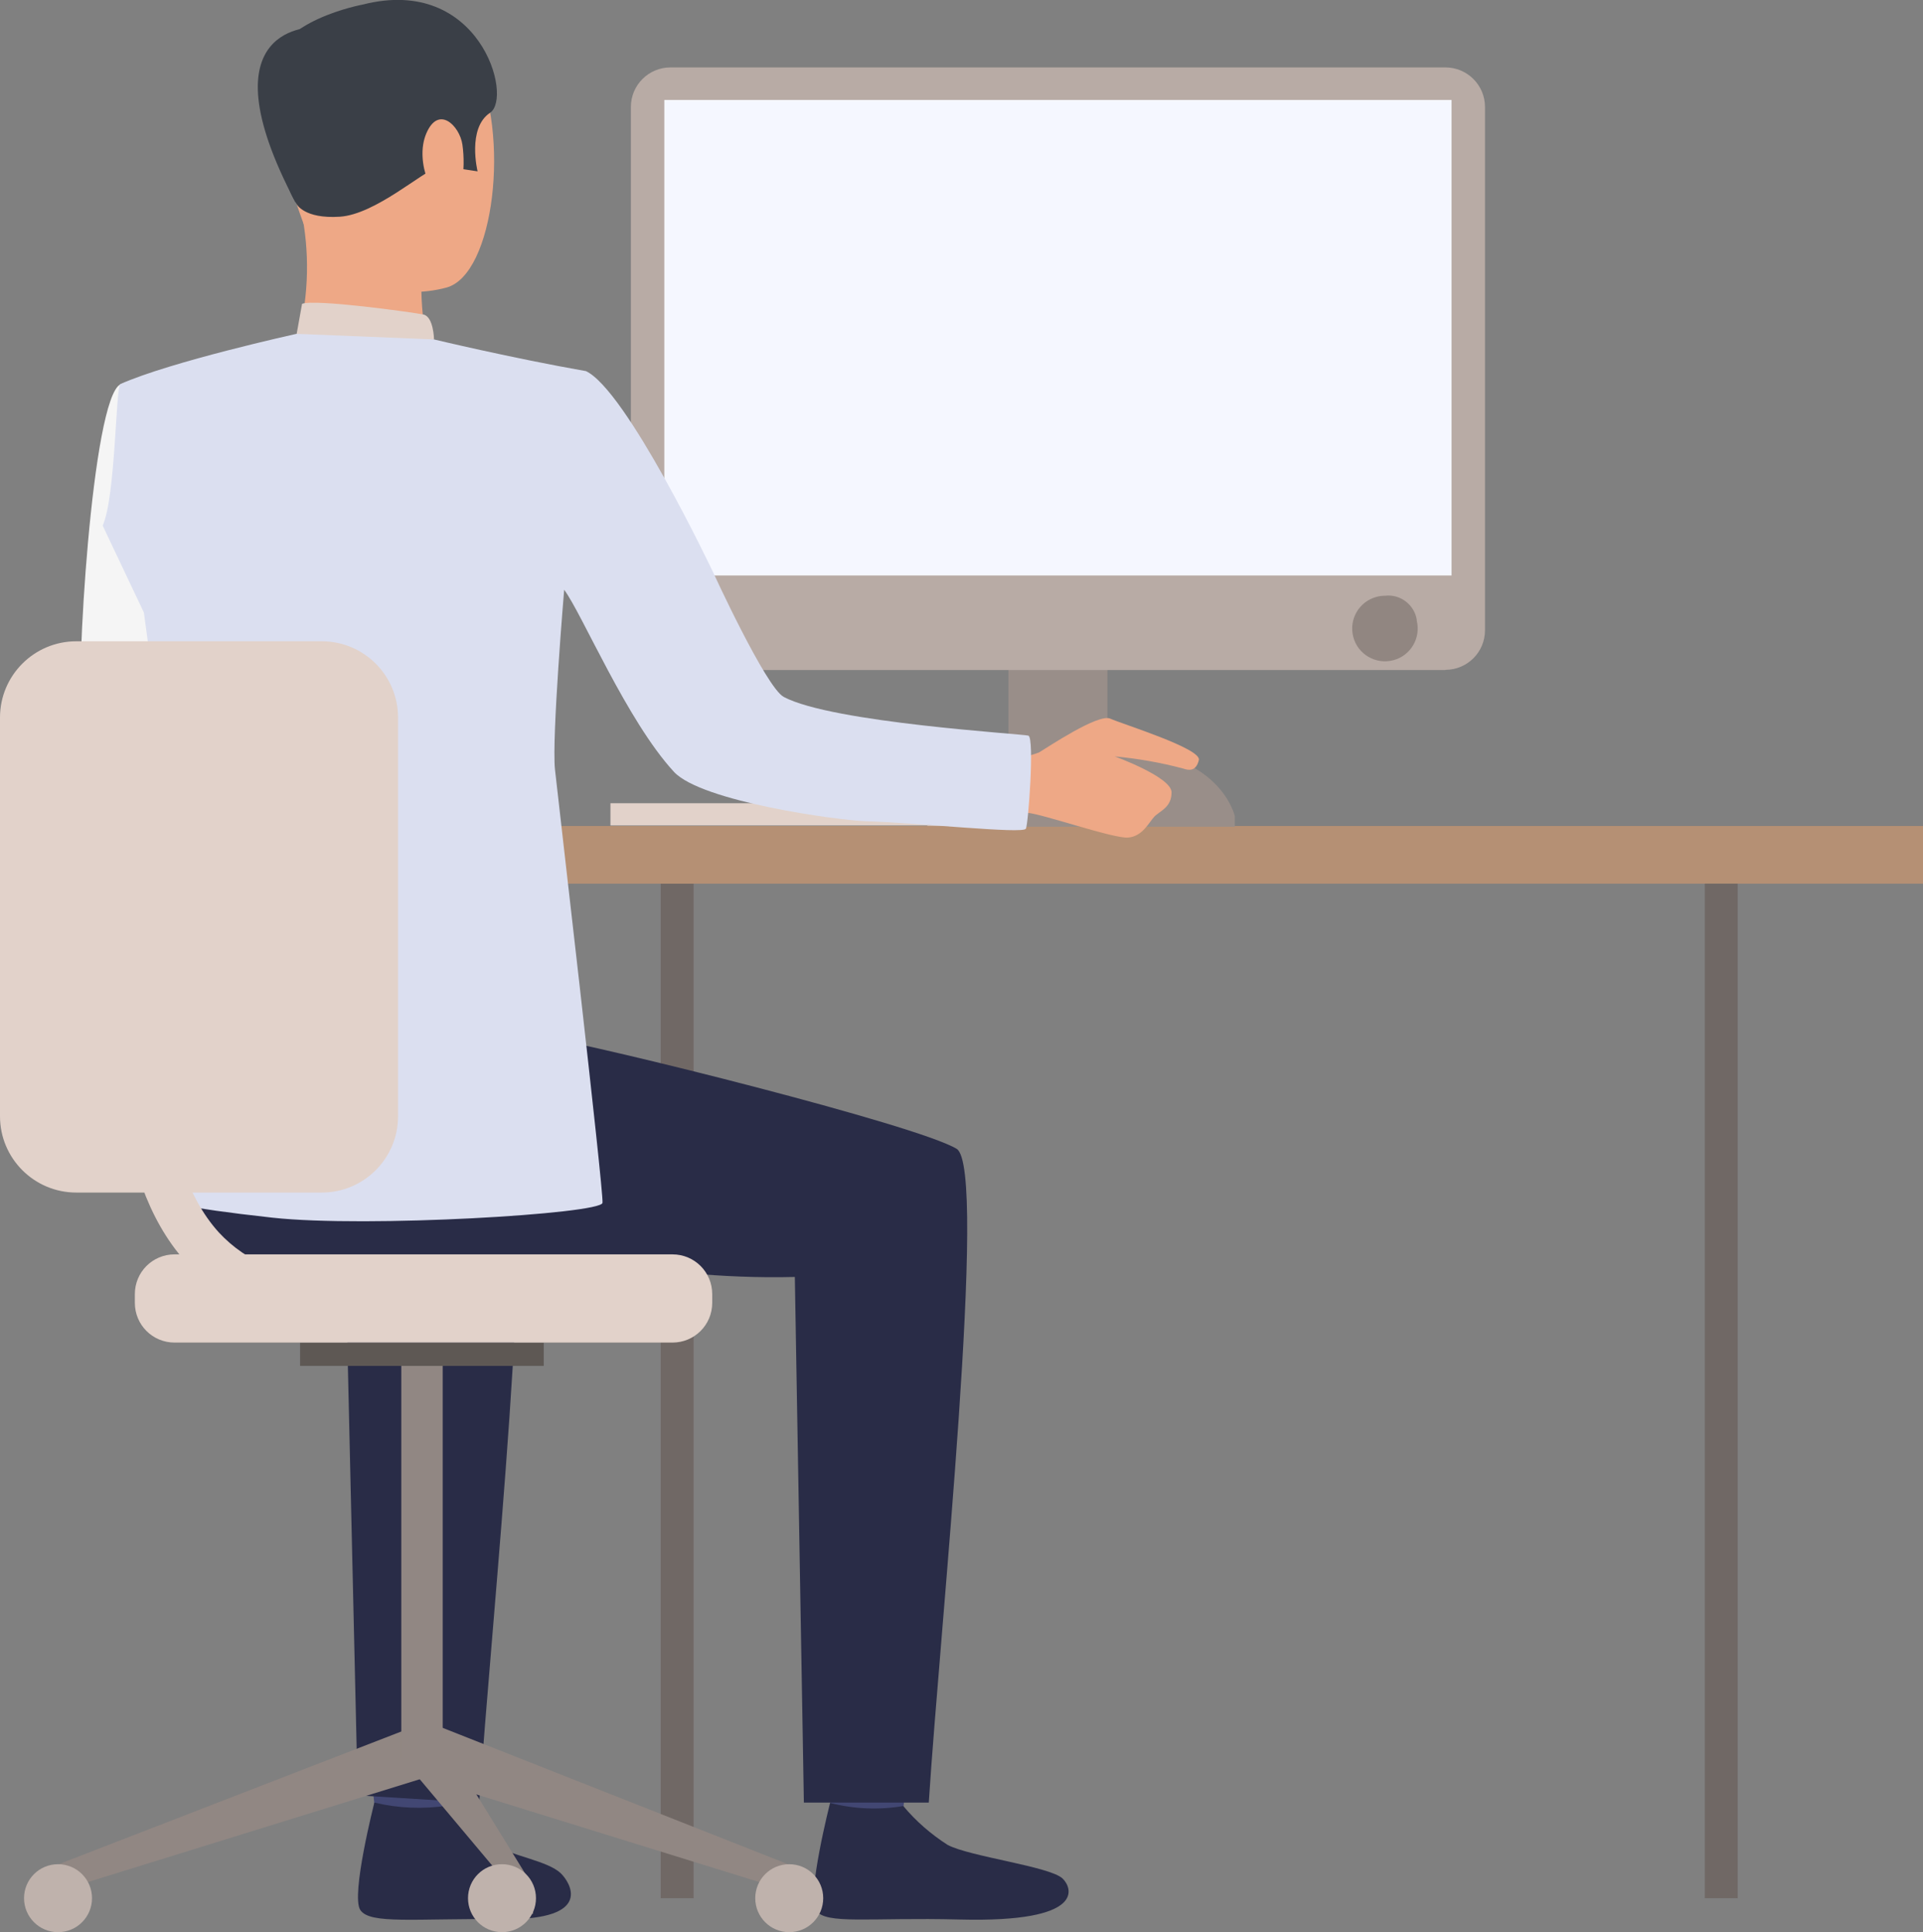 <?xml version="1.0" encoding="UTF-8"?><svg id="Layer_2" xmlns="http://www.w3.org/2000/svg" xmlns:xlink="http://www.w3.org/1999/xlink" viewBox="0 0 106.38 106.9"><rect x="0" y="0" width="106.38" height="106.9" fill="#808080" stroke="none"/><defs><style>.cls-1{fill:#eea886;}.cls-2{fill:#706865;}.cls-3{fill:#dbdff0;}.cls-4{fill:#f5f5f5;}.cls-5{fill:#323657;}.cls-6{fill:#f5f7ff;}.cls-7{fill:#b59074;}.cls-8{fill:#998e89;}.cls-9{fill:#918783;}.cls-10,.cls-11{fill:none;}.cls-12{fill:#424773;}.cls-13{fill:#292c47;}.cls-14{fill:#bfb2ac;}.cls-11{clip-path:url(#clippath);}.cls-15{fill:#918681;}.cls-16{fill:#3a3f47;}.cls-17{fill:#e2d2ca;}.cls-18{fill:#5e5854;}.cls-19{fill:#b8aba5;}.cls-20{fill:#ccbdb7;}</style><clipPath id="clippath"><rect class="cls-10" x="4.44" y="21.02" width="15.35" height="28.9"/></clipPath></defs><g id="Group_4837"><rect class="cls-10" width="106.38" height="106.9"/><rect id="Rectangle_1681" class="cls-17" x="33.77" y="44.44" width="20.79" height="1.23"/><rect id="Rectangle_1682" class="cls-2" x="36.55" y="48.89" width="1.82" height="56.13"/><rect id="Rectangle_1683" class="cls-20" x="51.3" y="44.1" width="14.45" height="1.76"/><rect id="Rectangle_1684" class="cls-8" x="55.79" y="29.06" width="5.47" height="16.62"/><rect id="Rectangle_1685" class="cls-7" x="26.31" y="45.7" width="80.07" height="3.19"/><g id="Group_4832"><g id="Group_4831"><g class="cls-11"><g id="Group_4830"><path id="Path_12117" class="cls-4" d="m10.94,26.39s-.88,12.28,1.52,13.75c1.5.92,7.5,4.03,7.32,4.61s-3.38,5.18-3.38,5.18c0,0-11.51-7.58-11.88-9.97-.36-2.33.57-17.98,2.15-18.7,1.19-.54,1.81-.09,3.3,1.02,2.1,1.56.97,4.12.97,4.12"/></g></g></g></g><path id="Path_12118" class="cls-12" d="m25.11,97.35s-.36,2.48-.4,2.86-3.98-.22-3.98-.22l-.32-2.96s4.21-.03,4.7.32"/><path id="Path_12119" class="cls-13" d="m24.75,99.9c.7.84,1.53,1.56,2.45,2.15,1.21.65,3.1.91,3.82,1.59.51.49,1.88,2.59-3.13,2.54s-7.43.3-7.96-.51.78-5.94.78-5.94c1.33.32,2.7.37,4.05.17"/><path id="Path_12120" class="cls-12" d="m50.34,97.38s-.36,2.48-.4,2.86-3.98-.22-3.98-.22l-.32-2.96s4.21-.03,4.7.32"/><path id="Path_12121" class="cls-13" d="m49.97,99.92c.7.84,1.53,1.56,2.45,2.15,1.21.65,5.65,1.19,6.36,1.86.52.49,1.37,2.45-5.68,2.27-5.01-.13-7.43.3-7.96-.51s.78-5.94.78-5.94c1.32.34,2.71.4,4.05.17"/><path id="Path_12122" class="cls-13" d="m12.41,54.43s14.32,2.42,17.55,2.93,20.76,4.87,22.96,6.2c1.75,1.06-.92,26.47-1.54,36.17h-6.91l-.5-29.08c-8.29.21-14.2-1.94-20.23-1.02s-11.07,2.22-14.9-2.92c0,0-.14-11.14,3.57-12.27"/><path id="Path_12123" class="cls-13" d="m26.52,99.75l-6.73-.42-.66-28.69c-2.57.08-5.14-.08-7.68-.49l-5.43-12.63c4.76.95,20.02,4.8,22.05,6.03,1.75,1.06-.93,26.49-1.56,36.19"/><path id="Path_12124" class="cls-1" d="m19,.77s5.25-1.45,7.25,2.62c2,4.07,1.09,11.8-1.55,12.52s-6.45-.11-7.55-2.65-1.97-6.14-1.71-8.47c.33-1.91,1.7-3.47,3.56-4.03"/><path id="Path_12125" class="cls-1" d="m23.32,15.1c-.05,1.26.04,2.52.28,3.76.34.66-7.31.5-7.31.5.69-2.23.87-4.58.52-6.89-.68-3.14,6.5,2.64,6.5,2.64"/><path id="Path_12126" class="cls-16" d="m16.41,11.29s.41.83,2.39.7,4.59-2.52,5.43-2.74.89-.69.89-.69l.44.79.86.13s-.59-2.39.69-3.24-.57-7.63-7.03-5.99c0,0-4.93.9-4.99,3.65-.07,2.75.36,5.93,1.32,7.39"/><path id="Path_12127" class="cls-17" d="m24.01,18.78s-.02-1.26-.59-1.38-6.01-.87-6.71-.59l-.3,1.67s1.35.83,7.61.31"/><path id="Path_12128" class="cls-1" d="m25.58,8c-.15-1.03-1.32-2.22-2-.61s.46,3.96,1.21,3.83.99-1.82.79-3.22"/><path id="Path_12129" class="cls-5" d="m46.8,33.69s0,0,0,0c.04.02.05.02,0,0"/><path id="Path_12130" class="cls-16" d="m17.47,1.51s-6.4-.3-1.12,9.69l1.12-9.69Z"/><path id="Path_12131" class="cls-9" d="m3.21,103.15l.48,1.34,20.11-6.23-.96-2.71-19.62,7.6Z"/><rect id="Rectangle_1687" class="cls-9" x="22.2" y="75.44" width="2.29" height="21.87"/><rect id="Rectangle_1688" class="cls-18" x="16.6" y="74.28" width="13.48" height="1.29"/><path id="Path_12132" class="cls-9" d="m43.65,103.15l-.48,1.34-20.11-6.23.88-2.88,19.7,7.78Z"/><path id="Path_12133" class="cls-9" d="m29.49,104.35v1.56l-6.42-7.65.88-2.88,5.53,8.97Z"/><path id="Path_12134" class="cls-14" d="m45.54,105.02c0,1.04-.84,1.88-1.88,1.88s-1.88-.84-1.88-1.88.84-1.88,1.88-1.88h0c1.04,0,1.88.84,1.88,1.88"/><path id="Path_12135" class="cls-14" d="m29.65,105.02c0,1.04-.84,1.88-1.88,1.88s-1.88-.84-1.88-1.88c0-1.04.84-1.88,1.88-1.88s1.88.84,1.88,1.88h0"/><path id="Path_12136" class="cls-14" d="m5.09,105.02c0,1.04-.84,1.88-1.88,1.88s-1.88-.84-1.88-1.88c0-1.04.84-1.88,1.88-1.88s1.88.84,1.88,1.88h0"/><path id="Path_12137" class="cls-17" d="m37.2,74.28H9.66c-1.22,0-2.2-.98-2.2-2.2h0v-.48c0-1.22.98-2.2,2.2-2.2h27.54c1.22,0,2.2.98,2.2,2.2h0v.48c0,1.22-.98,2.2-2.2,2.2h0"/><rect id="Rectangle_1689" class="cls-2" x="94.31" y="48.89" width="1.82" height="56.13"/><path id="Path_12138" class="cls-19" d="m79.96,37.07h-42.87c-1.21,0-2.19-.98-2.19-2.19h0V5.92c0-1.21.98-2.19,2.19-2.19h42.87c1.21,0,2.19.98,2.19,2.19h0v28.95c0,1.21-.98,2.19-2.19,2.19h0"/><rect id="Rectangle_1690" class="cls-6" x="36.75" y="5.53" width="43.55" height="26.31"/><path id="Path_12139" class="cls-15" d="m78.37,34.32c.25.97-.33,1.96-1.3,2.21-.97.25-1.96-.33-2.21-1.3-.25-.97.33-1.96,1.3-2.21.15-.04.31-.06.46-.06.85-.1,1.63.5,1.76,1.35"/><path id="Path_12140" class="cls-8" d="m68.31,45.74v-.59s-.83-3.69-6.73-3.69-5.78,4.28-5.78,4.28h12.51Z"/><path id="Path_12141" class="cls-1" d="m55.73,42.01c.6-.04,1.19-.17,1.75-.38.47-.28,3.28-2.17,3.94-1.87s5.05,1.65,4.9,2.29-.56.58-.87.47c-1.24-.33-2.5-.55-3.78-.67,0,0,3.13,1.14,3.14,1.98s-.65,1.04-.95,1.35-.65,1.1-1.46,1.16-4.74-1.31-5.56-1.37c-.81.02-1.61,0-2.41-.08.37-.98.8-1.94,1.3-2.86"/><path id="Path_12142" class="cls-3" d="m32.4,20.53c-4.09-.72-8.39-1.75-8.39-1.75l-7.61-.31s-6.98,1.54-9.74,2.78c-.26.12-.26,6.23-.98,7.83l2.28,4.81s1.32,9.53,1.59,13.77c.13,1.95-.35,18.8-.35,18.8,0,0,.68.34,5.88.91s18.17-.21,18.25-.82-2.51-22.83-2.63-23.99c-.18-1.77.51-9.93.51-9.93.98,1.31,3.47,7.25,6.07,10.07,1.53,1.66,9.1,2.68,10.53,2.73,3.11.1,8.78.72,8.94.42.13-.18.49-5.03.14-5.15-.31-.1-10.84-.71-13.53-2.14-.99-.52-3.94-6.96-3.94-6.96,0,0-4.78-10.07-7.03-11.08"/><path id="Path_12143" class="cls-17" d="m17.8,65.98H4.22C1.89,65.98,0,64.09,0,61.76v-22.06c0-2.33,1.89-4.22,4.22-4.22h13.58c2.33,0,4.22,1.89,4.22,4.22v22.06c0,2.33-1.89,4.22-4.22,4.22h0"/><path id="Path_12144" class="cls-17" d="m18.12,73.07c-2.96.12-5.82-1.06-7.83-3.24-4.4-4.86-3.61-13.41-3.58-13.77.09-.67.7-1.15,1.37-1.06.64.08,1.11.65,1.07,1.3,0,.1-.71,7.84,2.96,11.89,1.54,1.66,3.74,2.55,6.01,2.43.68.02,1.21.58,1.19,1.26-.02.65-.54,1.17-1.19,1.19"/></g></svg>